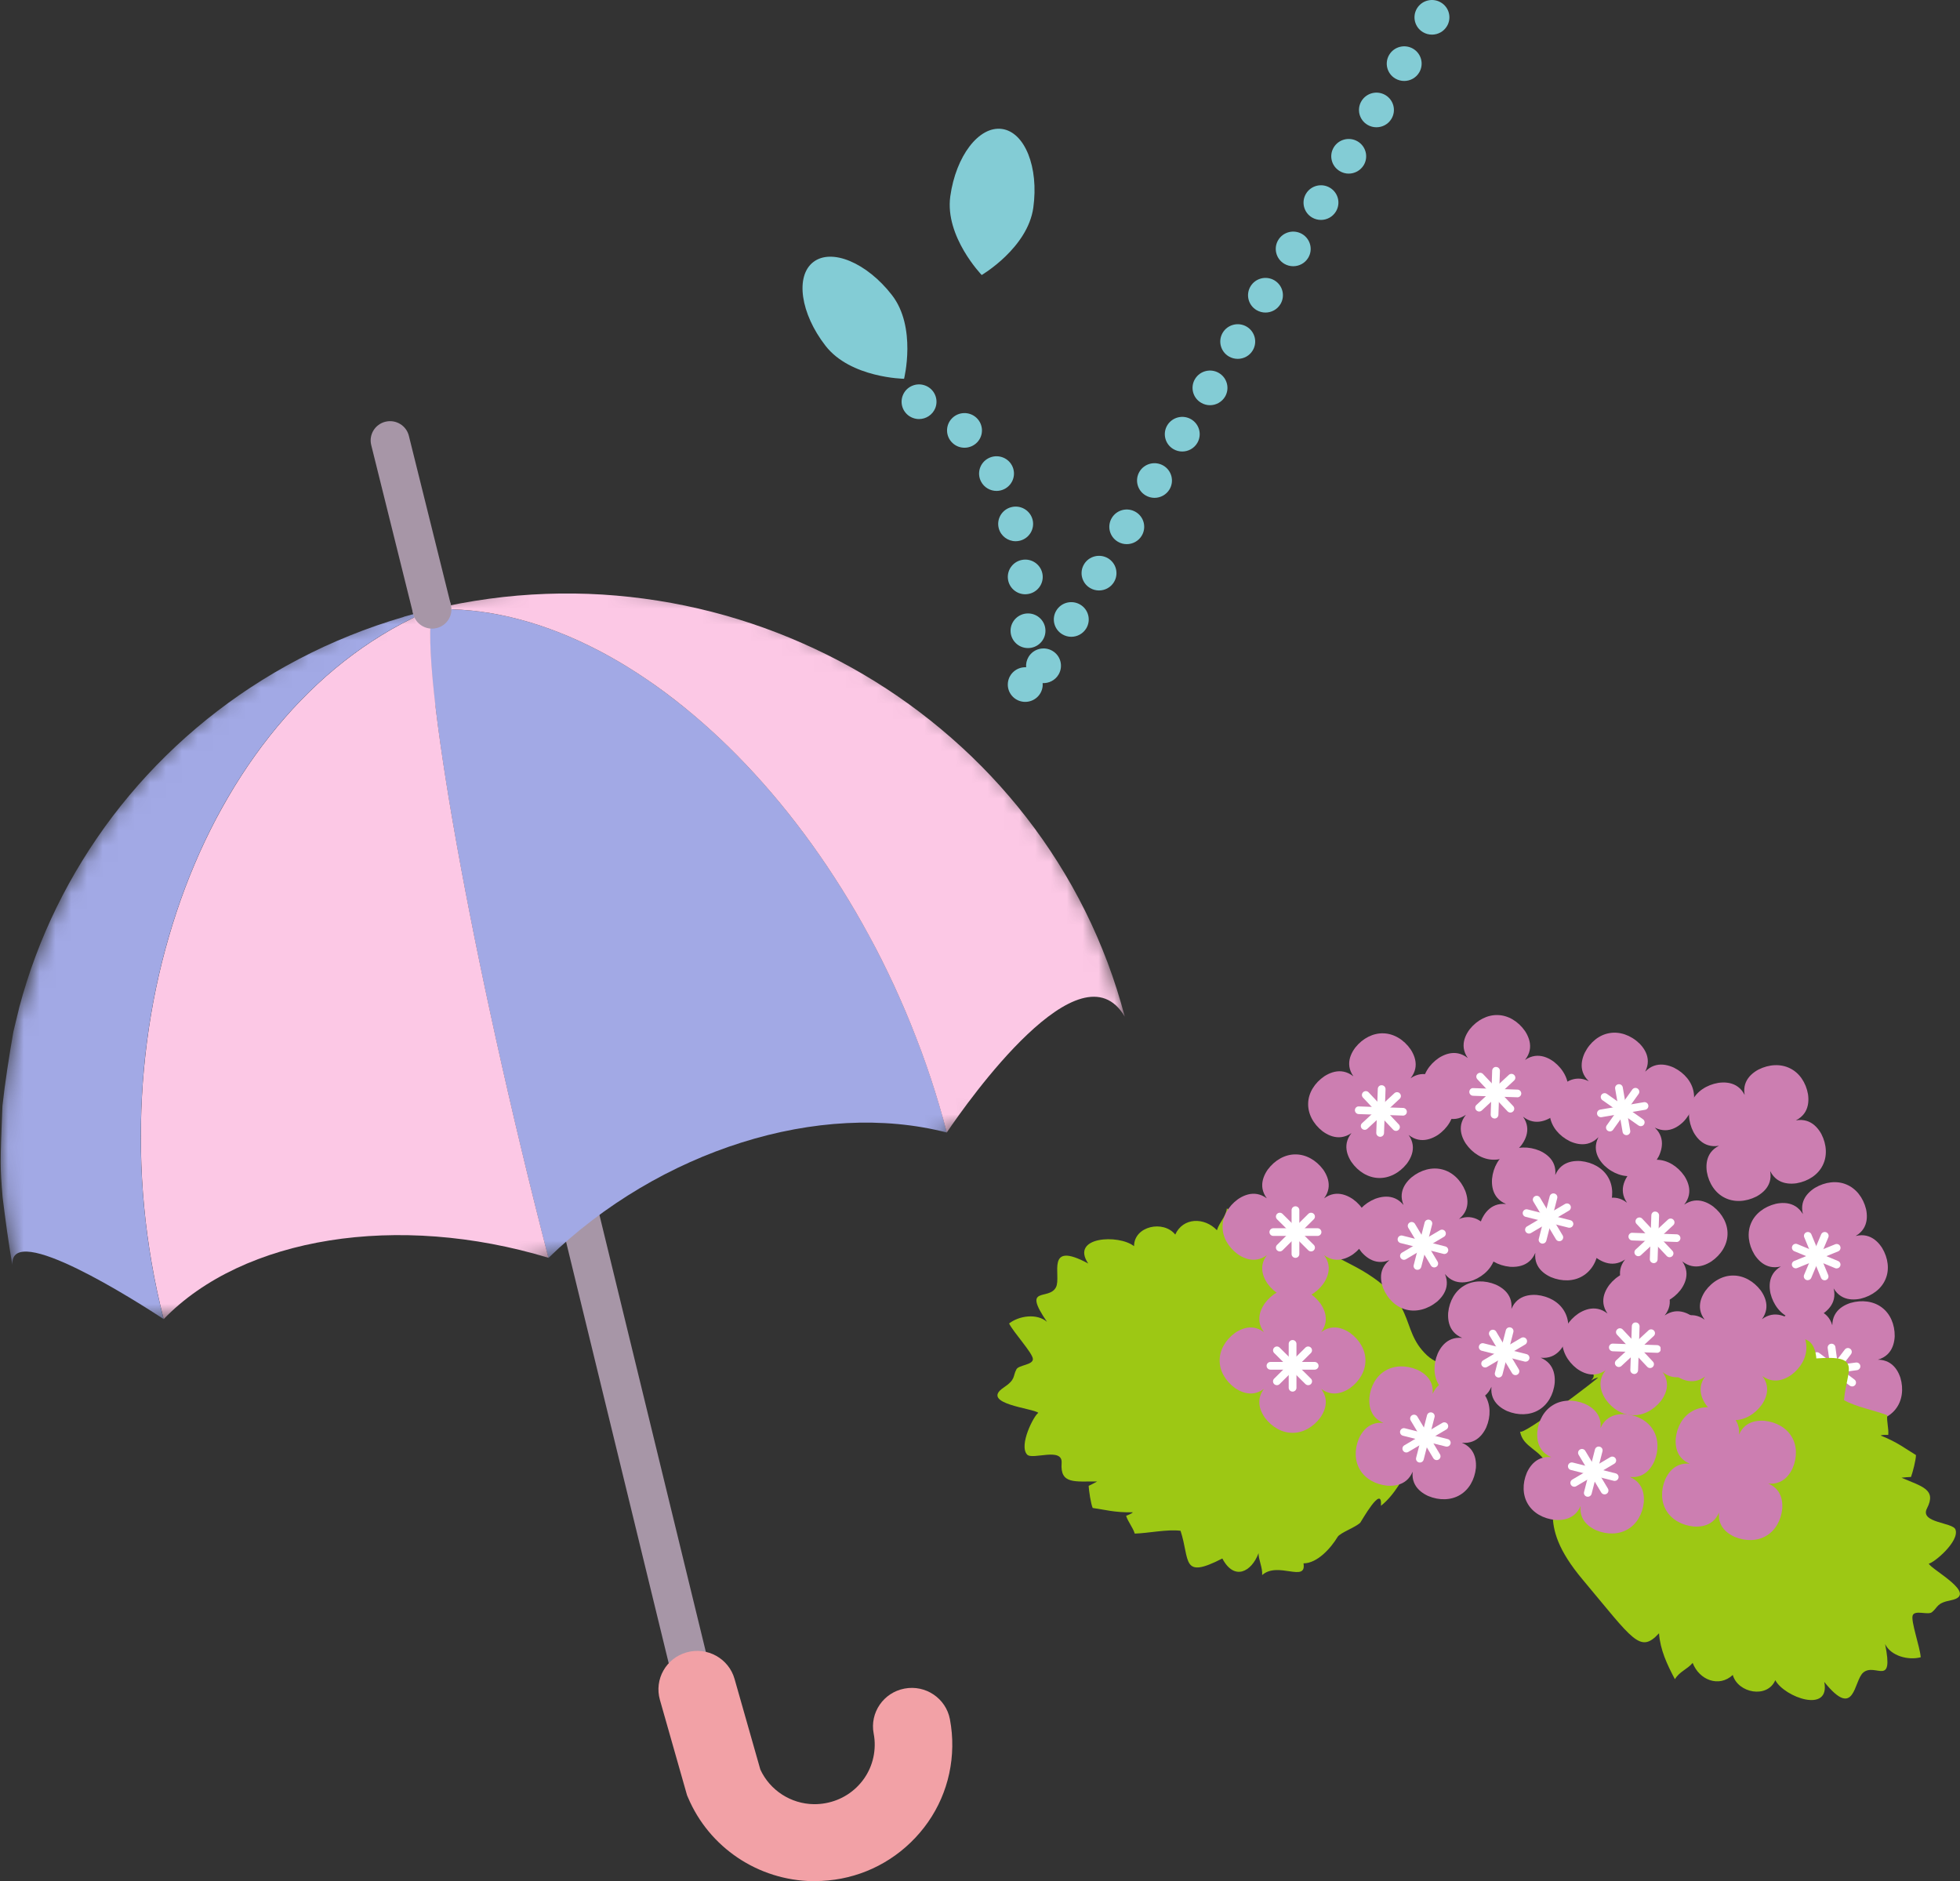 <svg width="124" height="119" viewBox="0 0 124 119" fill="none" xmlns="http://www.w3.org/2000/svg">
<rect x="0" y="0" width="124" height="119" fill="#333333" stroke="none"/>
<g id="_&#231;&#185;&#157;&#239;&#189;&#172;&#231;&#185;&#167;&#239;&#189;&#164;&#231;&#185;&#157;&#239;&#189;&#164;&#231;&#185;&#157;&#239;&#189;&#188;_1" clip-path="url(#clip0_133_3065)">
<path id="Vector" d="M110.275 94.949C110.192 94.949 110.111 94.908 110.064 94.83L108.634 92.444C108.565 92.329 108.602 92.178 108.72 92.11C108.835 92.042 108.987 92.079 109.056 92.196L110.486 94.582C110.555 94.696 110.518 94.847 110.401 94.915C110.361 94.94 110.317 94.949 110.275 94.949Z" fill="white"/>
<path id="Vector_2" d="M109.215 95.103C109.195 95.103 109.176 95.103 109.153 95.096C109.021 95.062 108.942 94.93 108.977 94.802L109.666 92.111C109.701 91.98 109.833 91.902 109.966 91.936C110.098 91.97 110.177 92.101 110.142 92.23L109.453 94.921C109.423 95.03 109.325 95.103 109.215 95.103Z" fill="white"/>
<path id="Vector_3" d="M108.357 94.467C108.273 94.467 108.192 94.426 108.146 94.348C108.077 94.233 108.114 94.082 108.232 94.014L110.636 92.595C110.751 92.527 110.904 92.563 110.972 92.68C111.041 92.797 111.004 92.945 110.886 93.013L108.482 94.433C108.443 94.457 108.398 94.467 108.357 94.467Z" fill="white"/>
<path id="Vector_4" d="M110.915 94.099C110.896 94.099 110.876 94.099 110.854 94.092L108.143 93.408C108.01 93.374 107.932 93.242 107.966 93.113C108 92.981 108.133 92.904 108.265 92.938L110.977 93.622C111.109 93.656 111.188 93.787 111.153 93.916C111.124 94.026 111.026 94.099 110.915 94.099Z" fill="white"/>
<path id="Vector_5" d="M110.403 73.463C110.366 73.463 110.329 73.456 110.293 73.436C110.172 73.375 110.123 73.229 110.182 73.11L111.433 70.626C111.495 70.507 111.642 70.459 111.762 70.517C111.882 70.578 111.931 70.724 111.873 70.843L110.621 73.327C110.577 73.412 110.491 73.46 110.4 73.46L110.403 73.463Z" fill="white"/>
<path id="Vector_6" d="M109.703 72.658C109.6 72.658 109.505 72.594 109.47 72.492C109.428 72.366 109.497 72.227 109.625 72.186L112.279 71.309C112.409 71.268 112.547 71.336 112.589 71.462C112.63 71.589 112.562 71.728 112.434 71.769L109.779 72.646C109.755 72.653 109.728 72.658 109.701 72.658H109.703Z" fill="white"/>
<path id="Vector_7" d="M112.28 72.844C112.243 72.844 112.206 72.837 112.169 72.817L109.667 71.576C109.546 71.515 109.497 71.369 109.556 71.249C109.617 71.13 109.765 71.082 109.885 71.14L112.387 72.382C112.508 72.442 112.557 72.589 112.498 72.708C112.454 72.793 112.368 72.842 112.277 72.842L112.28 72.844Z" fill="white"/>
<path id="Vector_8" d="M111.472 73.537C111.369 73.537 111.274 73.474 111.239 73.371L110.356 70.737C110.314 70.61 110.383 70.472 110.511 70.43C110.641 70.389 110.778 70.457 110.82 70.584L111.703 73.218C111.745 73.344 111.676 73.483 111.548 73.525C111.524 73.532 111.497 73.537 111.47 73.537H111.472Z" fill="white"/>
<path id="Vector_9" d="M115.763 80.916C116.406 82.055 115.869 82.761 115.248 83.158C114.593 83.548 113.854 83.628 113.256 83.375C112.652 83.129 112.191 82.552 112.009 81.814C111.857 81.099 111.987 80.222 113.256 79.876C112.107 80.514 111.396 79.981 110.996 79.365C110.603 78.715 110.522 77.982 110.778 77.388C111.025 76.789 111.607 76.331 112.35 76.151C113.072 76 113.955 76.129 114.303 77.388C113.66 76.248 114.198 75.542 114.818 75.145C115.476 74.756 116.212 74.675 116.811 74.929C117.414 75.175 117.875 75.752 118.057 76.489C118.209 77.205 118.079 78.082 116.811 78.427C117.959 77.79 118.67 78.323 119.07 78.939C119.463 79.589 119.544 80.322 119.289 80.916C119.041 81.515 118.459 81.973 117.716 82.153C116.995 82.304 116.111 82.175 115.763 80.916Z" fill="#CC7EB1"/>
<path id="Vector_10" d="M114.365 80.985C114.333 80.985 114.301 80.981 114.269 80.966C114.144 80.915 114.085 80.771 114.137 80.647L115.216 78.085C115.268 77.961 115.413 77.903 115.538 77.954C115.663 78.005 115.722 78.149 115.67 78.273L114.591 80.834C114.551 80.927 114.461 80.983 114.365 80.983V80.985Z" fill="white"/>
<path id="Vector_11" d="M113.609 80.234C113.513 80.234 113.42 80.178 113.381 80.083C113.329 79.959 113.388 79.815 113.516 79.766L116.104 78.712C116.229 78.661 116.374 78.719 116.423 78.843C116.475 78.968 116.416 79.111 116.291 79.16L113.702 80.214C113.673 80.226 113.641 80.234 113.609 80.234Z" fill="white"/>
<path id="Vector_12" d="M116.195 80.241C116.163 80.241 116.131 80.237 116.099 80.222L113.518 79.151C113.393 79.099 113.334 78.956 113.386 78.832C113.437 78.707 113.582 78.649 113.707 78.7L116.288 79.771C116.413 79.823 116.472 79.966 116.421 80.09C116.382 80.183 116.291 80.239 116.195 80.239V80.241Z" fill="white"/>
<path id="Vector_13" d="M115.435 80.99C115.339 80.99 115.246 80.934 115.209 80.839L114.147 78.271C114.095 78.146 114.154 78.003 114.279 77.954C114.404 77.903 114.549 77.961 114.598 78.085L115.66 80.654C115.712 80.778 115.653 80.922 115.528 80.971C115.498 80.983 115.467 80.99 115.435 80.99Z" fill="white"/>
<path id="Vector_14" d="M116.527 88.244C116.863 89.508 116.161 90.058 115.462 90.287C114.729 90.501 113.995 90.394 113.477 90C112.957 89.613 112.655 88.938 112.665 88.179C112.7 87.448 113.048 86.63 114.363 86.613C113.09 86.944 112.535 86.25 112.305 85.556C112.089 84.829 112.197 84.1 112.594 83.587C112.984 83.07 113.664 82.771 114.429 82.781C115.165 82.815 115.99 83.161 116.007 84.466C115.671 83.202 116.372 82.652 117.072 82.423C117.805 82.209 118.539 82.316 119.057 82.71C119.577 83.097 119.879 83.772 119.869 84.531C119.834 85.262 119.486 86.08 118.171 86.097C119.444 85.766 119.999 86.46 120.229 87.154C120.445 87.882 120.337 88.61 119.94 89.123C119.55 89.64 118.87 89.939 118.105 89.929C117.369 89.895 116.544 89.549 116.527 88.244Z" fill="#CC7EB1"/>
<path id="Vector_15" d="M115.214 87.971C115.163 87.971 115.111 87.954 115.067 87.923C114.959 87.842 114.939 87.689 115.02 87.582L116.713 85.371C116.794 85.264 116.949 85.244 117.057 85.325C117.165 85.405 117.184 85.558 117.103 85.666L115.411 87.876C115.361 87.94 115.288 87.971 115.214 87.971Z" fill="white"/>
<path id="Vector_16" d="M114.677 87.053C114.556 87.053 114.451 86.966 114.434 86.842C114.417 86.708 114.51 86.586 114.645 86.566L117.417 86.192C117.55 86.174 117.675 86.267 117.694 86.401C117.712 86.535 117.618 86.656 117.483 86.676L114.711 87.051C114.711 87.051 114.689 87.051 114.677 87.051V87.053Z" fill="white"/>
<path id="Vector_17" d="M117.174 87.705C117.123 87.705 117.071 87.688 117.027 87.657L114.799 85.977C114.691 85.896 114.672 85.743 114.753 85.636C114.834 85.529 114.988 85.507 115.096 85.589L117.324 87.269C117.432 87.35 117.452 87.503 117.371 87.61C117.322 87.674 117.248 87.705 117.174 87.705Z" fill="white"/>
<path id="Vector_18" d="M116.25 88.242C116.13 88.242 116.024 88.155 116.007 88.03L115.629 85.279C115.612 85.145 115.705 85.023 115.84 85.004C115.975 84.987 116.098 85.079 116.117 85.213L116.495 87.965C116.512 88.099 116.419 88.22 116.284 88.24C116.272 88.24 116.262 88.24 116.25 88.24V88.242Z" fill="white"/>
<path id="Vector_19" d="M109.686 87.231C109.551 87.231 109.441 87.124 109.441 86.99L109.416 84.215C109.416 84.081 109.524 83.971 109.659 83.969C109.794 83.969 109.904 84.076 109.904 84.21L109.929 86.985C109.929 87.119 109.821 87.229 109.686 87.231Z" fill="white"/>
<path id="Vector_20" d="M108.692 86.835C108.631 86.835 108.567 86.811 108.52 86.764C108.425 86.669 108.422 86.516 108.518 86.421L110.478 84.442C110.574 84.347 110.728 84.344 110.824 84.439C110.92 84.534 110.922 84.688 110.827 84.782L108.866 86.762C108.817 86.811 108.756 86.835 108.692 86.835Z" fill="white"/>
<path id="Vector_21" d="M108.276 85.855C108.141 85.855 108.03 85.748 108.03 85.614C108.03 85.48 108.138 85.371 108.273 85.368L111.07 85.344C111.205 85.344 111.316 85.451 111.316 85.585C111.316 85.719 111.208 85.828 111.073 85.831L108.276 85.855Z" fill="white"/>
<path id="Vector_22" d="M110.67 86.817C110.609 86.817 110.545 86.792 110.498 86.746L108.504 84.8C108.408 84.706 108.406 84.552 108.501 84.457C108.597 84.362 108.751 84.36 108.847 84.455L110.842 86.4C110.938 86.495 110.94 86.648 110.844 86.743C110.795 86.792 110.734 86.817 110.67 86.817Z" fill="white"/>
<path id="Vector_23" d="M87.853 95.088C87.568 95.175 88.137 95 87.853 95.088V95.088Z" fill="#9DC814"/>
<path id="Vector_24" d="M92.796 87.102C92.234 86.208 91.172 86.573 90.281 85.738C88.421 83.998 89.893 82.254 85.455 79.98C81.017 77.704 80.285 77.053 79.687 78.724C79.206 77.789 78.445 77.102 77.621 76.438C77.547 76.993 77.147 77.309 76.99 77.823C76.191 76.985 74.841 77.01 74.353 78.098C73.602 77.165 71.752 77.555 71.745 78.833C70.783 78.066 67.692 78.22 68.847 79.929C66.082 78.434 67.174 80.715 66.806 81.431C66.355 82.308 64.635 81.28 66.239 83.62C65.609 83.07 64.478 83.226 63.84 83.722C64.134 84.304 65.329 85.59 65.346 85.965C65.363 86.352 64.456 86.342 64.306 86.62C64.058 87.078 64.284 87.25 63.491 87.781C61.965 88.811 65.417 89.089 65.69 89.376C65.41 89.541 64.438 91.428 64.981 92.015C65.314 92.376 67.245 91.511 67.164 92.556C67.064 93.902 67.989 93.705 69.412 93.717C69.233 93.81 69.058 93.914 68.874 93.995C68.889 94.302 69.014 95.134 69.129 95.392C69.905 95.499 70.481 95.687 71.671 95.667C71.605 95.748 71.35 95.85 71.244 95.889C71.37 96.283 71.666 96.61 71.791 97.014C72.635 96.992 73.845 96.727 74.687 96.836C75.3 98.704 74.714 99.933 77.332 98.589C78.087 100.023 79.179 99.434 79.623 98.253C79.608 98.633 79.886 99.164 79.851 99.638C80.84 98.75 82.673 100.143 82.467 98.896C83.34 98.894 84.192 97.939 84.623 97.226C84.778 96.96 85.749 96.627 86.059 96.322C86.103 96.281 87.477 93.812 87.364 95.254C88.223 94.594 88.838 93.391 89.366 92.478C89.297 92.602 89.233 92.729 89.167 92.853C90.789 91.906 89.592 92.605 89.92 91.796C89.83 91.933 89.722 92.047 89.589 92.142C89.418 92.327 92.582 86.771 92.796 87.104C92.732 87.002 92.828 87.153 92.796 87.104V87.102Z" fill="#9DC814"/>
<path id="Vector_25" d="M103.852 85.088C103.555 85.059 104.149 85.118 103.852 85.088V85.088Z" fill="#9DC814"/>
<path id="Vector_26" d="M96.165 90.54C96.332 91.58 97.453 91.653 97.949 92.768C98.979 95.091 96.94 96.128 100.137 99.936C103.334 103.746 103.751 104.628 104.958 103.32C105.034 104.367 105.466 105.292 105.964 106.225C106.251 105.74 106.742 105.604 107.088 105.193C107.495 106.271 108.749 106.77 109.625 105.957C109.951 107.104 111.809 107.462 112.314 106.288C112.898 107.367 115.805 108.419 115.413 106.398C117.376 108.842 117.263 106.32 117.883 105.801C118.644 105.168 119.824 106.778 119.262 104.004C119.628 104.757 120.729 105.046 121.515 104.837C121.47 104.189 120.877 102.541 121.007 102.188C121.142 101.825 121.976 102.186 122.221 101.988C122.629 101.662 122.489 101.416 123.426 101.231C125.237 100.871 122.165 99.283 122.025 98.913C122.349 98.87 123.983 97.504 123.713 96.756C123.546 96.293 121.429 96.347 121.912 95.417C122.533 94.217 121.603 94.041 120.298 93.479C120.499 93.462 120.7 93.433 120.901 93.43C121.009 93.14 121.22 92.325 121.213 92.045C120.541 91.645 120.082 91.251 118.98 90.81C119.073 90.762 119.348 90.766 119.461 90.771C119.5 90.36 119.353 89.944 119.397 89.525C118.61 89.22 117.393 88.996 116.662 88.57C116.828 86.613 117.852 85.707 114.912 85.933C114.78 84.319 113.541 84.441 112.67 85.359C112.832 85.016 112.785 84.419 113.003 83.995C111.745 84.434 110.601 82.442 110.305 83.669C109.5 83.335 108.342 83.886 107.662 84.375C107.414 84.56 106.389 84.492 105.986 84.653C105.93 84.675 103.697 86.418 104.365 85.132C103.315 85.41 102.277 86.279 101.43 86.917C101.541 86.827 101.651 86.737 101.761 86.649C99.894 86.898 101.273 86.715 100.655 87.334C100.79 87.243 100.937 87.18 101.097 87.141C101.327 87.036 96.234 90.934 96.168 90.545C96.158 90.487 96.187 90.664 96.168 90.545L96.165 90.54Z" fill="#9DC814"/>
<path id="Vector_27" d="M45.368 113.826C44.814 113.826 44.313 113.451 44.176 112.893L26.14 38.834C25.981 38.182 26.386 37.522 27.046 37.364C27.703 37.208 28.368 37.607 28.525 38.262L46.561 112.321C46.72 112.974 46.315 113.633 45.655 113.792C45.56 113.813 45.462 113.826 45.366 113.826H45.368Z" fill="#A796A7"/>
<g id="Group">
<g id="Group_2">
<g id="Clip path group">
<mask id="mask0_133_3065" style="mask-type:luminance" maskUnits="userSpaceOnUse" x="0" y="36" width="72" height="48">
<g id="clippath-3">
<path id="Vector_28" d="M34.622 36.905C35.605 36.868 36.918 36.868 37.9 36.919C38.942 36.973 40.331 37.104 41.366 37.253C42.171 37.37 44.065 37.662 46.46 38.373C47.301 38.624 48.423 38.977 49.232 39.32C50.692 39.938 52.616 40.822 54.009 41.577C54.792 42.003 55.795 42.641 56.534 43.14C57.209 43.598 58.07 44.265 58.727 44.747C59.434 45.266 60.3 46.052 60.94 46.649C61.573 47.24 62.4 48.051 62.972 48.701C63.524 49.327 64.255 50.167 64.765 50.824C65.3 51.513 65.982 52.458 66.461 53.188C66.924 53.897 67.508 54.866 67.916 55.606C68.343 56.383 68.885 57.437 69.231 58.253C69.91 59.86 70.646 62.071 71.157 63.736C71.621 65.496 67.798 68.335 59.822 71.664C45.552 77.619 23.385 82.893 10.312 83.441C4.534 83.684 1.499 82.961 1.144 81.566C0.506 79.039 0.339 77.434 0.162 75.735C0.071 74.851 0.04 73.665 0.037 72.779C0.037 71.895 0.069 70.712 0.16 69.833C0.246 69 0.363 67.89 0.501 67.064C0.646 66.193 0.866 65.034 1.095 64.179C1.521 62.592 2.213 60.505 2.824 58.978C3.156 58.151 3.688 57.084 4.088 56.286C4.451 55.562 5.005 54.637 5.423 53.943C5.903 53.142 6.617 52.117 7.174 51.37C7.643 50.739 8.293 49.916 8.816 49.327C9.508 48.545 10.45 47.513 11.22 46.807C11.922 46.162 12.869 45.305 13.62 44.715C14.505 44.022 15.722 43.143 16.672 42.536C17.408 42.066 18.414 41.475 19.187 41.071C19.488 40.912 19.891 40.703 20.198 40.557C20.784 40.279 21.569 39.924 22.163 39.666C23.745 39.006 25.473 38.619 27.327 38.541C25.47 38.619 23.745 39.006 22.163 39.666C24.131 38.845 26.174 38.195 28.233 37.74C28.849 37.603 29.202 37.535 29.805 37.426C30.338 37.328 31.057 37.226 31.062 37.226C31.282 37.197 31.579 37.156 31.8 37.129C32.05 37.099 32.382 37.06 32.632 37.039C33.226 36.985 34.021 36.924 34.617 36.9L34.622 36.905Z" fill="white"/>
</g>
</mask>
<g mask="url(#mask0_133_3065)">
<g id="Group_3">
<path id="Vector_29" d="M27.271 38.949C27.254 39.095 27.242 39.256 27.232 39.431C27.222 39.604 27.217 39.791 27.215 39.993C27.212 40.196 27.215 40.407 27.22 40.634C27.225 40.86 27.235 41.099 27.249 41.35C27.261 41.6 27.279 41.863 27.298 42.136C27.318 42.411 27.342 42.696 27.369 42.993C27.396 43.29 27.428 43.599 27.463 43.918C27.497 44.237 27.534 44.568 27.576 44.907C27.617 45.245 27.661 45.598 27.708 45.959C27.755 46.319 27.806 46.689 27.86 47.069C27.914 47.449 27.971 47.838 28.032 48.238C28.093 48.637 28.154 49.044 28.221 49.46C28.287 49.876 28.356 50.3 28.427 50.733C28.498 51.167 28.574 51.607 28.653 52.058C28.731 52.506 28.812 52.964 28.893 53.428C28.976 53.894 29.062 54.364 29.151 54.843C29.239 55.32 29.33 55.807 29.425 56.299C29.519 56.791 29.617 57.29 29.715 57.794C29.813 58.298 29.916 58.809 30.019 59.326C30.122 59.842 30.23 60.363 30.338 60.889C30.446 61.415 30.559 61.948 30.672 62.483C30.785 63.019 30.902 63.562 31.02 64.108C31.138 64.653 31.258 65.203 31.381 65.758C31.504 66.311 31.629 66.871 31.754 67.431C31.881 67.993 32.009 68.556 32.142 69.126C32.272 69.693 32.404 70.265 32.539 70.837C32.674 71.409 32.811 71.987 32.949 72.564C33.086 73.141 33.228 73.722 33.371 74.304C33.513 74.886 33.655 75.471 33.803 76.055C33.947 76.639 34.094 77.226 34.244 77.813C34.394 78.4 34.543 78.989 34.696 79.576C41.732 72.753 51.863 69.566 59.905 71.643C59.751 71.056 59.589 70.472 59.417 69.892C59.245 69.313 59.064 68.739 58.875 68.166C58.686 67.597 58.487 67.029 58.279 66.467C58.07 65.904 57.857 65.349 57.631 64.799C57.408 64.249 57.175 63.701 56.937 63.16C56.696 62.62 56.451 62.084 56.196 61.556C55.94 61.028 55.678 60.504 55.41 59.988C55.143 59.472 54.866 58.96 54.581 58.459C54.299 57.955 54.01 57.458 53.713 56.969C53.416 56.479 53.114 55.997 52.805 55.52C52.496 55.045 52.182 54.578 51.863 54.115C51.544 53.655 51.217 53.202 50.886 52.757C50.555 52.311 50.219 51.875 49.878 51.447C49.537 51.018 49.191 50.599 48.84 50.188C48.489 49.776 48.133 49.375 47.773 48.983C47.412 48.591 47.049 48.206 46.681 47.831C46.313 47.456 45.94 47.091 45.565 46.735C45.189 46.38 44.809 46.034 44.426 45.7C44.043 45.364 43.656 45.041 43.268 44.727C42.878 44.413 42.488 44.108 42.093 43.814C41.698 43.521 41.3 43.239 40.901 42.966C40.501 42.696 40.098 42.435 39.696 42.187C39.291 41.939 38.886 41.703 38.479 41.476C38.072 41.252 37.662 41.038 37.252 40.838C36.842 40.639 36.43 40.449 36.018 40.273C35.606 40.098 35.191 39.935 34.779 39.784C34.367 39.633 33.95 39.497 33.535 39.373C33.12 39.248 32.706 39.139 32.291 39.041C31.877 38.944 31.462 38.861 31.047 38.791C30.633 38.72 30.22 38.666 29.806 38.625C29.393 38.584 28.981 38.557 28.569 38.545C28.159 38.532 27.747 38.535 27.34 38.552C27.315 38.671 27.293 38.803 27.276 38.951" fill="#A2A9E5"/>
<path id="Vector_30" d="M26.023 39.145C25.591 39.357 25.169 39.583 24.752 39.822C24.335 40.06 23.925 40.313 23.52 40.577C23.118 40.842 22.72 41.117 22.33 41.407C21.94 41.697 21.56 41.996 21.184 42.308C20.809 42.619 20.444 42.943 20.083 43.279C19.722 43.613 19.371 43.961 19.025 44.316C18.68 44.672 18.343 45.039 18.015 45.417C17.686 45.794 17.364 46.181 17.05 46.578C16.736 46.975 16.432 47.382 16.135 47.796C15.838 48.209 15.549 48.636 15.269 49.069C14.989 49.502 14.717 49.943 14.455 50.394C14.192 50.844 13.937 51.302 13.689 51.767C13.444 52.232 13.206 52.707 12.978 53.186C12.749 53.668 12.529 54.155 12.32 54.65C12.109 55.144 11.908 55.645 11.716 56.154C11.525 56.663 11.341 57.177 11.169 57.698C10.998 58.219 10.833 58.745 10.679 59.276C10.524 59.806 10.379 60.344 10.244 60.885C10.109 61.425 9.984 61.973 9.869 62.524C9.754 63.074 9.648 63.629 9.555 64.189C9.459 64.749 9.376 65.311 9.302 65.879C9.229 66.446 9.165 67.016 9.111 67.588C9.057 68.16 9.015 68.737 8.983 69.317C8.951 69.896 8.929 70.476 8.919 71.06C8.91 71.644 8.91 72.229 8.919 72.815C8.929 73.402 8.954 73.992 8.986 74.581C9.018 75.17 9.064 75.761 9.121 76.351C9.177 76.942 9.243 77.534 9.324 78.126C9.403 78.717 9.494 79.309 9.597 79.901C9.7 80.492 9.813 81.084 9.94 81.676C10.068 82.267 10.205 82.856 10.355 83.446C15.392 78.238 25.174 76.68 34.698 79.567C34.546 78.978 34.397 78.391 34.247 77.804C34.097 77.218 33.95 76.631 33.805 76.046C33.661 75.462 33.516 74.878 33.373 74.296C33.231 73.714 33.091 73.134 32.952 72.555C32.814 71.978 32.677 71.401 32.542 70.829C32.407 70.257 32.274 69.684 32.144 69.117C32.014 68.55 31.884 67.985 31.757 67.422C31.629 66.86 31.504 66.302 31.384 65.75C31.261 65.197 31.141 64.647 31.023 64.099C30.905 63.553 30.79 63.011 30.675 62.475C30.559 61.939 30.449 61.406 30.341 60.88C30.233 60.354 30.125 59.831 30.022 59.317C29.919 58.803 29.816 58.289 29.718 57.785C29.62 57.282 29.521 56.782 29.428 56.291C29.335 55.799 29.242 55.314 29.154 54.835C29.065 54.357 28.979 53.885 28.896 53.42C28.812 52.955 28.732 52.5 28.655 52.049C28.577 51.601 28.503 51.158 28.43 50.725C28.359 50.291 28.29 49.868 28.224 49.451C28.157 49.035 28.094 48.628 28.035 48.229C27.976 47.83 27.917 47.44 27.863 47.06C27.809 46.681 27.758 46.31 27.711 45.95C27.664 45.59 27.62 45.239 27.578 44.898C27.537 44.557 27.5 44.229 27.465 43.91C27.431 43.591 27.402 43.282 27.372 42.984C27.345 42.688 27.321 42.403 27.301 42.127C27.282 41.852 27.264 41.592 27.252 41.341C27.24 41.09 27.23 40.852 27.223 40.625C27.218 40.399 27.215 40.187 27.218 39.985C27.22 39.783 27.225 39.598 27.235 39.422C27.245 39.249 27.257 39.089 27.274 38.94C27.291 38.794 27.313 38.66 27.338 38.541C26.894 38.726 26.457 38.926 26.028 39.138" fill="#FCC8E5"/>
<path id="Vector_31" d="M25.551 39.022C24.965 39.193 24.386 39.378 23.814 39.575C23.243 39.772 22.678 39.984 22.124 40.208C21.569 40.432 21.022 40.668 20.483 40.916C19.943 41.165 19.413 41.428 18.893 41.7C18.37 41.973 17.86 42.258 17.354 42.555C16.849 42.852 16.356 43.159 15.87 43.478C15.384 43.797 14.908 44.125 14.442 44.466C13.976 44.807 13.52 45.158 13.07 45.518C12.624 45.879 12.187 46.251 11.758 46.631C11.331 47.011 10.914 47.403 10.507 47.802C10.099 48.201 9.704 48.61 9.317 49.027C8.931 49.443 8.556 49.871 8.193 50.305C7.83 50.738 7.476 51.181 7.133 51.632C6.792 52.082 6.461 52.54 6.142 53.008C5.823 53.473 5.514 53.947 5.219 54.427C4.922 54.907 4.638 55.394 4.365 55.888C4.093 56.382 3.833 56.881 3.585 57.388C3.337 57.894 3.102 58.405 2.879 58.924C2.655 59.443 2.444 59.966 2.248 60.495C2.049 61.023 1.865 61.556 1.694 62.097C1.522 62.635 1.362 63.178 1.218 63.725L0.847 65.262C0.599 66.667 0.305 68.549 0.153 69.968C0.006 73.689 0.003 73.759 0.165 75.739C0.325 77.024 0.548 78.741 0.786 80.014C0.597 77.17 8.72 82.371 10.35 83.442C10.2 82.853 10.062 82.264 9.935 81.672C9.807 81.081 9.694 80.491 9.591 79.897C9.488 79.306 9.398 78.714 9.319 78.122C9.241 77.531 9.172 76.939 9.115 76.347C9.059 75.756 9.015 75.166 8.98 74.577C8.946 73.988 8.924 73.399 8.914 72.812C8.904 72.225 8.902 71.641 8.914 71.057C8.924 70.475 8.946 69.893 8.978 69.313C9.01 68.734 9.054 68.159 9.106 67.585C9.157 67.01 9.223 66.443 9.297 65.875C9.371 65.308 9.456 64.746 9.55 64.186C9.645 63.626 9.748 63.071 9.864 62.52C9.979 61.97 10.104 61.422 10.239 60.882C10.374 60.341 10.519 59.803 10.673 59.272C10.828 58.741 10.992 58.215 11.164 57.694C11.336 57.173 11.52 56.66 11.711 56.151C11.903 55.642 12.104 55.14 12.315 54.646C12.526 54.152 12.744 53.663 12.972 53.183C13.2 52.701 13.438 52.228 13.684 51.763C13.929 51.298 14.184 50.838 14.449 50.39C14.712 49.94 14.984 49.499 15.264 49.066C15.544 48.632 15.833 48.209 16.13 47.792C16.427 47.376 16.731 46.972 17.045 46.575C17.359 46.178 17.681 45.791 18.009 45.413C18.338 45.036 18.677 44.668 19.02 44.313C19.364 43.957 19.717 43.612 20.078 43.276C20.438 42.94 20.804 42.618 21.179 42.304C21.555 41.993 21.935 41.691 22.325 41.403C22.715 41.114 23.11 40.839 23.515 40.573C23.917 40.308 24.33 40.057 24.747 39.818C25.164 39.58 25.588 39.353 26.018 39.141C26.447 38.93 26.886 38.73 27.328 38.545C26.727 38.689 26.131 38.844 25.544 39.017" fill="#A2A9E5"/>
<path id="Vector_32" d="M28.562 38.541C28.974 38.554 29.384 38.581 29.799 38.622C30.211 38.663 30.626 38.719 31.04 38.787C31.455 38.858 31.87 38.941 32.284 39.038C32.699 39.136 33.114 39.245 33.528 39.369C33.943 39.493 34.357 39.63 34.772 39.781C35.187 39.932 35.599 40.095 36.011 40.27C36.423 40.446 36.835 40.635 37.245 40.835C37.655 41.035 38.065 41.249 38.472 41.473C38.879 41.697 39.284 41.936 39.689 42.184C40.094 42.432 40.494 42.693 40.894 42.963C41.294 43.233 41.691 43.516 42.086 43.81C42.481 44.103 42.873 44.407 43.261 44.723C43.651 45.038 44.036 45.364 44.419 45.697C44.802 46.033 45.182 46.379 45.558 46.732C45.933 47.088 46.306 47.453 46.674 47.828C47.042 48.203 47.408 48.585 47.766 48.979C48.127 49.371 48.482 49.776 48.833 50.185C49.184 50.596 49.53 51.015 49.871 51.443C50.212 51.872 50.548 52.308 50.879 52.753C51.211 53.199 51.537 53.649 51.856 54.112C52.175 54.572 52.491 55.04 52.798 55.517C53.107 55.992 53.409 56.476 53.706 56.965C54.003 57.455 54.292 57.952 54.574 58.456C54.856 58.96 55.134 59.468 55.404 59.985C55.673 60.501 55.934 61.024 56.189 61.553C56.444 62.081 56.692 62.617 56.93 63.157C57.17 63.698 57.401 64.243 57.624 64.796C57.847 65.346 58.063 65.904 58.272 66.464C58.48 67.024 58.676 67.591 58.868 68.163C59.057 68.733 59.238 69.31 59.41 69.889C59.582 70.469 59.746 71.053 59.898 71.64C61.289 69.585 68.375 59.573 71.16 64.314C71.005 63.727 70.836 63.147 70.654 62.573C70.473 62.001 70.274 61.433 70.066 60.876C69.855 60.318 69.631 59.768 69.396 59.225C69.16 58.682 68.91 58.149 68.648 57.62C68.385 57.095 68.113 56.576 67.826 56.067C67.539 55.558 67.242 55.057 66.93 54.562C66.621 54.071 66.299 53.586 65.966 53.111C65.632 52.636 65.289 52.169 64.935 51.714C64.582 51.256 64.216 50.81 63.841 50.372C63.466 49.934 63.081 49.505 62.686 49.087C62.291 48.668 61.886 48.259 61.471 47.859C61.056 47.46 60.632 47.071 60.2 46.693C59.768 46.316 59.327 45.946 58.878 45.588C58.429 45.23 57.97 44.884 57.504 44.546C57.038 44.21 56.564 43.883 56.083 43.569C55.602 43.255 55.114 42.953 54.618 42.661C54.123 42.369 53.62 42.089 53.109 41.821C52.599 41.553 52.084 41.295 51.561 41.052C51.039 40.808 50.511 40.575 49.979 40.353C49.446 40.131 48.907 39.925 48.362 39.727C47.817 39.532 47.268 39.347 46.713 39.177C46.159 39.007 45.599 38.848 45.038 38.705C44.473 38.561 43.906 38.427 43.335 38.31C42.763 38.191 42.189 38.086 41.61 37.996C41.031 37.904 40.45 37.826 39.865 37.762C39.282 37.699 38.693 37.648 38.104 37.611C37.515 37.575 36.921 37.553 36.328 37.546C35.734 37.538 35.138 37.546 34.539 37.568C33.94 37.59 33.342 37.626 32.743 37.677C32.142 37.728 31.541 37.794 30.94 37.877C30.339 37.96 29.735 38.055 29.134 38.167C28.533 38.279 27.929 38.408 27.328 38.551C27.735 38.534 28.145 38.532 28.557 38.544" fill="#FCC8E5"/>
</g>
</g>
</g>
</g>
</g>
<path id="Vector_33" d="M27.332 39.765C26.78 39.765 26.28 39.395 26.142 38.84L23.485 28.151C23.323 27.499 23.726 26.839 24.383 26.678C25.041 26.517 25.706 26.917 25.867 27.569L28.524 38.258C28.686 38.91 28.284 39.57 27.627 39.731C27.528 39.755 27.43 39.767 27.332 39.767V39.765Z" fill="#A796A7"/>
<path id="Vector_34" d="M51.553 119.001C51.509 119.001 51.465 119.001 51.421 119.001C47.961 118.949 44.863 116.87 43.526 113.705L43.467 113.569L41.749 107.53C41.381 106.235 42.139 104.891 43.444 104.526C44.747 104.161 46.104 104.913 46.472 106.208L48.104 111.942C48.712 113.254 50.03 114.112 51.492 114.131C52.498 114.138 53.462 113.768 54.188 113.069C54.915 112.371 55.322 111.431 55.339 110.425C55.344 110.17 55.322 109.912 55.273 109.663C55.02 108.341 55.896 107.068 57.228 106.817C58.56 106.566 59.844 107.435 60.096 108.755C60.204 109.325 60.256 109.912 60.246 110.493C60.212 112.799 59.275 114.952 57.609 116.558C55.975 118.134 53.828 118.996 51.553 118.996V119.001Z" fill="#F2A1A6"/>
<path id="Vector_35" d="M64.75 44.395C64.144 44.334 63.702 43.796 63.764 43.195C63.825 42.611 64.335 42.182 64.919 42.211C64.9 41.99 64.949 41.761 65.071 41.556C65.383 41.035 66.06 40.865 66.583 41.174C67.108 41.483 67.279 42.155 66.968 42.676C66.752 43.037 66.359 43.231 65.962 43.212C65.969 43.278 65.967 43.346 65.962 43.416C65.903 43.981 65.422 44.4 64.863 44.4C64.826 44.4 64.789 44.4 64.75 44.395ZM65.034 40.996C64.426 40.996 63.933 40.505 63.933 39.898C63.935 39.294 64.431 38.805 65.039 38.805C65.65 38.807 66.144 39.299 66.141 39.903C66.141 40.509 65.645 40.996 65.037 40.996H65.034ZM67.211 40.127C66.686 39.818 66.514 39.146 66.826 38.627C67.137 38.106 67.814 37.936 68.339 38.245C68.862 38.554 69.036 39.226 68.725 39.747C68.518 40.091 68.15 40.283 67.773 40.283C67.581 40.283 67.387 40.232 67.211 40.127ZM63.766 36.614C63.7 36.012 64.139 35.472 64.745 35.406C65.351 35.34 65.896 35.776 65.962 36.378C66.028 36.979 65.589 37.52 64.983 37.585C64.941 37.59 64.902 37.593 64.863 37.593C64.306 37.593 63.827 37.176 63.766 36.614ZM68.965 37.198C68.442 36.889 68.268 36.217 68.582 35.696C68.891 35.177 69.571 35.007 70.094 35.314C70.619 35.623 70.79 36.297 70.479 36.816C70.273 37.162 69.905 37.352 69.529 37.352C69.338 37.352 69.142 37.303 68.965 37.198ZM70.722 34.269C70.197 33.96 70.025 33.288 70.337 32.767C70.648 32.246 71.325 32.075 71.85 32.385C72.373 32.694 72.545 33.366 72.233 33.887C72.027 34.23 71.661 34.422 71.284 34.422C71.092 34.422 70.898 34.374 70.722 34.269ZM63.187 33.422C63.032 32.835 63.386 32.236 63.975 32.083C64.563 31.929 65.167 32.277 65.324 32.864C65.479 33.449 65.125 34.047 64.536 34.201C64.443 34.225 64.347 34.237 64.254 34.237C63.766 34.237 63.319 33.914 63.187 33.422ZM72.476 31.338C71.951 31.028 71.779 30.356 72.091 29.835C72.402 29.317 73.079 29.146 73.605 29.456C74.127 29.765 74.301 30.437 73.99 30.958C73.784 31.301 73.416 31.493 73.04 31.493C72.846 31.493 72.653 31.442 72.476 31.338ZM62.066 30.463C61.784 29.928 61.995 29.266 62.537 28.986C63.077 28.708 63.744 28.915 64.026 29.453C64.306 29.989 64.095 30.651 63.555 30.931C63.393 31.014 63.219 31.055 63.047 31.055C62.647 31.055 62.262 30.838 62.066 30.463ZM74.233 28.409C73.708 28.099 73.536 27.427 73.847 26.906C74.159 26.388 74.836 26.215 75.359 26.524C75.884 26.833 76.056 27.505 75.744 28.026C75.538 28.37 75.172 28.562 74.794 28.562C74.603 28.562 74.409 28.513 74.233 28.409ZM60.258 28.019C59.816 27.603 59.799 26.909 60.221 26.47C60.643 26.032 61.34 26.018 61.781 26.434C62.223 26.853 62.24 27.547 61.818 27.985C61.6 28.209 61.31 28.323 61.018 28.323C60.746 28.323 60.471 28.224 60.258 28.019ZM57.743 26.434C57.173 26.215 56.894 25.579 57.115 25.014C57.335 24.45 57.976 24.172 58.542 24.391C59.112 24.61 59.394 25.246 59.173 25.811C59.001 26.244 58.584 26.509 58.143 26.509C58.01 26.509 57.875 26.485 57.743 26.434ZM75.987 25.477C75.462 25.17 75.29 24.496 75.602 23.977C75.913 23.456 76.591 23.286 77.115 23.595C77.638 23.904 77.812 24.576 77.501 25.097C77.292 25.441 76.927 25.633 76.549 25.633C76.357 25.633 76.164 25.582 75.987 25.477ZM77.741 22.548C77.219 22.239 77.044 21.567 77.356 21.046C77.668 20.527 78.345 20.354 78.87 20.663C79.395 20.973 79.567 21.645 79.255 22.166C79.049 22.512 78.681 22.701 78.305 22.701C78.114 22.701 77.918 22.653 77.741 22.548ZM79.498 19.619C78.973 19.31 78.801 18.638 79.113 18.117C79.424 17.596 80.101 17.425 80.626 17.734C81.149 18.044 81.321 18.716 81.009 19.237C80.803 19.58 80.438 19.772 80.06 19.772C79.868 19.772 79.674 19.721 79.498 19.619ZM81.252 16.688C80.727 16.378 80.555 15.706 80.867 15.185C81.178 14.667 81.856 14.496 82.381 14.805C82.903 15.115 83.078 15.787 82.766 16.305C82.56 16.651 82.192 16.841 81.816 16.841C81.623 16.841 81.429 16.792 81.252 16.688ZM83.006 13.758C82.484 13.449 82.312 12.777 82.624 12.256C82.935 11.735 83.612 11.565 84.135 11.874C84.66 12.183 84.832 12.855 84.52 13.376C84.314 13.72 83.946 13.912 83.571 13.912C83.379 13.912 83.183 13.863 83.006 13.758ZM84.763 10.827C84.238 10.518 84.066 9.846 84.378 9.327C84.689 8.806 85.367 8.636 85.892 8.945C86.414 9.254 86.588 9.926 86.277 10.447C86.068 10.79 85.703 10.983 85.325 10.983C85.134 10.983 84.94 10.932 84.763 10.827ZM86.517 7.898C85.992 7.589 85.82 6.917 86.132 6.396C86.444 5.877 87.121 5.704 87.646 6.013C88.171 6.323 88.343 6.995 88.031 7.516C87.825 7.861 87.457 8.051 87.082 8.051C86.89 8.051 86.694 8.003 86.517 7.898ZM88.274 4.969C87.749 4.66 87.577 3.985 87.889 3.467C88.2 2.946 88.878 2.775 89.403 3.084C89.925 3.394 90.097 4.066 89.785 4.587C89.579 4.93 89.214 5.122 88.836 5.122C88.644 5.122 88.451 5.071 88.274 4.969ZM90.028 2.037C89.503 1.728 89.332 1.056 89.643 0.535C89.955 0.017 90.632 -0.156 91.157 0.155C91.682 0.462 91.854 1.137 91.542 1.655C91.336 2.001 90.968 2.191 90.593 2.191C90.399 2.191 90.205 2.142 90.028 2.037Z" fill="#83CCD5"/>
<path id="Vector_36" d="M52.227 21.875C50.642 19.834 50.299 17.463 51.457 16.574C52.615 15.686 54.84 16.621 56.425 18.661C58.01 20.701 57.196 23.961 57.196 23.961C57.196 23.961 53.812 23.915 52.227 21.875Z" fill="#83CCD5"/>
<path id="Vector_37" d="M60.12 12.42C60.474 9.868 61.933 7.959 63.386 8.157C64.836 8.354 65.727 10.582 65.373 13.133C65.02 15.685 62.108 17.397 62.108 17.397C62.108 17.397 59.767 14.972 60.12 12.42Z" fill="#83CCD5"/>
<path id="Vector_38" d="M83.316 78.951C84.354 79.755 84.131 80.614 83.714 81.218C83.26 81.829 82.609 82.185 81.959 82.18C81.309 82.185 80.656 81.829 80.203 81.218C79.785 80.614 79.562 79.757 80.6 78.951C79.79 79.981 78.924 79.76 78.316 79.346C77.7 78.895 77.342 78.25 77.347 77.605C77.342 76.96 77.7 76.312 78.316 75.862C78.924 75.448 79.788 75.226 80.6 76.256C79.562 75.452 79.785 74.593 80.203 73.989C80.656 73.378 81.307 73.022 81.957 73.027C82.607 73.022 83.26 73.378 83.714 73.989C84.131 74.593 84.354 75.45 83.316 76.256C84.126 75.226 84.992 75.448 85.6 75.862C86.216 76.312 86.574 76.957 86.569 77.602C86.574 78.248 86.216 78.895 85.6 79.346C84.992 79.76 84.128 79.981 83.316 78.951Z" fill="#CC7EB1"/>
<path id="Vector_39" d="M81.957 79.571C81.822 79.571 81.712 79.462 81.712 79.328V76.552C81.712 76.418 81.822 76.309 81.957 76.309C82.092 76.309 82.203 76.418 82.203 76.552V79.328C82.203 79.462 82.092 79.571 81.957 79.571Z" fill="white"/>
<path id="Vector_40" d="M80.968 79.164C80.904 79.164 80.843 79.14 80.793 79.094C80.698 78.999 80.698 78.845 80.793 78.75L82.771 76.788C82.867 76.693 83.021 76.693 83.117 76.788C83.213 76.883 83.213 77.036 83.117 77.131L81.139 79.094C81.09 79.142 81.029 79.164 80.965 79.164H80.968Z" fill="white"/>
<path id="Vector_41" d="M83.355 78.184H80.558C80.423 78.184 80.312 78.075 80.312 77.941C80.312 77.807 80.423 77.697 80.558 77.697H83.355C83.49 77.697 83.6 77.807 83.6 77.941C83.6 78.075 83.49 78.184 83.355 78.184Z" fill="white"/>
<path id="Vector_42" d="M82.945 79.164C82.881 79.164 82.82 79.14 82.771 79.094L80.793 77.131C80.698 77.036 80.698 76.883 80.793 76.788C80.889 76.693 81.044 76.693 81.139 76.788L83.117 78.75C83.213 78.845 83.213 78.999 83.117 79.094C83.068 79.142 83.007 79.164 82.943 79.164H82.945Z" fill="white"/>
<path id="Vector_43" d="M83.132 87.41C84.169 88.214 83.946 89.073 83.529 89.677C83.075 90.288 82.425 90.644 81.775 90.639C81.125 90.644 80.472 90.288 80.018 89.677C79.601 89.073 79.378 88.216 80.415 87.41C79.606 88.44 78.74 88.219 78.131 87.805C77.516 87.354 77.157 86.709 77.162 86.064C77.157 85.419 77.516 84.771 78.131 84.32C78.74 83.907 79.603 83.685 80.415 84.715C79.378 83.911 79.601 83.052 80.018 82.448C80.472 81.837 81.122 81.481 81.772 81.486C82.422 81.481 83.075 81.837 83.529 82.448C83.946 83.052 84.169 83.909 83.132 84.715C83.941 83.685 84.807 83.907 85.416 84.32C86.032 84.771 86.39 85.416 86.385 86.061C86.39 86.707 86.032 87.354 85.416 87.805C84.807 88.219 83.944 88.44 83.132 87.41Z" fill="#CC7EB1"/>
<path id="Vector_44" d="M81.776 88.032C81.641 88.032 81.53 87.923 81.53 87.789V85.013C81.53 84.879 81.641 84.769 81.776 84.769C81.911 84.769 82.021 84.879 82.021 85.013V87.789C82.021 87.923 81.911 88.032 81.776 88.032Z" fill="white"/>
<path id="Vector_45" d="M80.784 87.625C80.72 87.625 80.659 87.601 80.61 87.555C80.514 87.46 80.514 87.306 80.61 87.211L82.587 85.249C82.683 85.154 82.838 85.154 82.933 85.249C83.029 85.344 83.029 85.497 82.933 85.592L80.956 87.555C80.907 87.603 80.845 87.625 80.782 87.625H80.784Z" fill="white"/>
<path id="Vector_46" d="M83.173 86.643H80.376C80.241 86.643 80.131 86.534 80.131 86.4C80.131 86.266 80.241 86.156 80.376 86.156H83.173C83.308 86.156 83.419 86.266 83.419 86.4C83.419 86.534 83.308 86.643 83.173 86.643Z" fill="white"/>
<path id="Vector_47" d="M82.763 87.625C82.7 87.625 82.638 87.601 82.589 87.555L80.612 85.592C80.516 85.497 80.516 85.344 80.612 85.249C80.707 85.154 80.862 85.154 80.958 85.249L82.935 87.211C83.031 87.306 83.031 87.46 82.935 87.555C82.886 87.603 82.825 87.625 82.761 87.625H82.763Z" fill="white"/>
<path id="Vector_48" d="M91.089 80.051C91.894 81.083 91.467 81.862 90.912 82.344C90.321 82.826 89.602 83.011 88.971 82.848C88.338 82.692 87.796 82.191 87.507 81.487C87.251 80.801 87.249 79.914 88.454 79.388C87.413 80.187 86.628 79.763 86.142 79.213C85.657 78.626 85.47 77.913 85.635 77.287C85.792 76.659 86.297 76.121 87.006 75.834C87.698 75.581 88.591 75.578 89.121 76.773C88.316 75.741 88.743 74.962 89.298 74.48C89.889 73.998 90.608 73.813 91.238 73.976C91.871 74.132 92.414 74.633 92.703 75.337C92.958 76.024 92.961 76.91 91.756 77.436C92.796 76.637 93.582 77.061 94.067 77.611C94.553 78.198 94.74 78.911 94.575 79.537C94.418 80.165 93.913 80.703 93.204 80.988C92.512 81.241 91.619 81.244 91.089 80.048V80.051Z" fill="#CC7EB1"/>
<path id="Vector_49" d="M89.678 80.328C89.658 80.328 89.638 80.328 89.616 80.321C89.484 80.287 89.405 80.155 89.44 80.026L90.129 77.336C90.163 77.204 90.296 77.126 90.428 77.16C90.561 77.194 90.639 77.326 90.605 77.455L89.916 80.145C89.886 80.255 89.788 80.328 89.678 80.328Z" fill="white"/>
<path id="Vector_50" d="M88.822 79.694C88.738 79.694 88.657 79.652 88.611 79.574C88.542 79.46 88.579 79.309 88.697 79.241L91.101 77.821C91.216 77.753 91.368 77.79 91.437 77.906C91.506 78.023 91.469 78.172 91.351 78.24L88.947 79.66C88.907 79.684 88.863 79.694 88.822 79.694Z" fill="white"/>
<path id="Vector_51" d="M91.378 79.326C91.358 79.326 91.339 79.326 91.317 79.318L88.606 78.634C88.473 78.6 88.395 78.469 88.429 78.34C88.463 78.208 88.596 78.13 88.728 78.164L91.439 78.848C91.572 78.882 91.65 79.014 91.616 79.143C91.587 79.253 91.489 79.326 91.378 79.326Z" fill="white"/>
<path id="Vector_52" d="M90.738 80.176C90.655 80.176 90.574 80.135 90.527 80.057L89.097 77.671C89.028 77.556 89.065 77.405 89.183 77.337C89.298 77.269 89.45 77.305 89.519 77.422L90.949 79.808C91.018 79.923 90.981 80.074 90.864 80.142C90.824 80.166 90.78 80.176 90.738 80.176Z" fill="white"/>
<path id="Vector_53" d="M96.85 85.733C98.155 85.899 98.408 86.749 98.359 87.479C98.283 88.234 97.907 88.869 97.346 89.196C96.789 89.529 96.045 89.554 95.341 89.259C94.671 88.952 94.038 88.326 94.514 87.109C94.347 88.404 93.491 88.655 92.755 88.606C91.994 88.531 91.354 88.159 91.025 87.601C90.689 87.048 90.665 86.311 90.962 85.612C91.271 84.947 91.901 84.319 93.128 84.791C91.823 84.626 91.57 83.776 91.619 83.045C91.695 82.291 92.07 81.655 92.632 81.329C93.189 80.995 93.933 80.971 94.637 81.266C95.307 81.572 95.94 82.198 95.464 83.415C95.63 82.12 96.487 81.869 97.223 81.918C97.983 81.994 98.624 82.366 98.953 82.924C99.289 83.476 99.313 84.214 99.016 84.913C98.707 85.578 98.077 86.206 96.85 85.733Z" fill="#CC7EB1"/>
<path id="Vector_54" d="M95.875 86.99C95.792 86.99 95.711 86.949 95.664 86.871L94.234 84.485C94.165 84.371 94.202 84.219 94.32 84.151C94.435 84.083 94.587 84.12 94.656 84.237L96.086 86.623C96.155 86.737 96.118 86.888 96 86.956C95.961 86.981 95.917 86.99 95.875 86.99Z" fill="white"/>
<path id="Vector_55" d="M94.815 87.141C94.796 87.141 94.776 87.141 94.754 87.133C94.622 87.099 94.543 86.968 94.577 86.839L95.267 84.148C95.301 84.017 95.434 83.939 95.566 83.973C95.699 84.007 95.777 84.138 95.743 84.267L95.053 86.958C95.024 87.067 94.926 87.141 94.815 87.141Z" fill="white"/>
<path id="Vector_56" d="M93.959 86.506C93.876 86.506 93.795 86.465 93.748 86.387C93.68 86.272 93.716 86.121 93.834 86.053L96.239 84.634C96.354 84.566 96.506 84.602 96.575 84.719C96.643 84.833 96.607 84.984 96.489 85.053L94.084 86.472C94.045 86.496 94.001 86.506 93.959 86.506Z" fill="white"/>
<path id="Vector_57" d="M96.516 86.138C96.496 86.138 96.477 86.138 96.454 86.131L93.743 85.447C93.611 85.413 93.532 85.281 93.567 85.152C93.601 85.021 93.734 84.943 93.866 84.977L96.577 85.661C96.71 85.695 96.788 85.826 96.754 85.956C96.724 86.065 96.626 86.138 96.516 86.138Z" fill="white"/>
<path id="Vector_58" d="M102.488 93.276C103.793 93.442 104.046 94.292 103.997 95.022C103.92 95.777 103.545 96.412 102.983 96.739C102.426 97.072 101.683 97.097 100.979 96.802C100.309 96.495 99.676 95.869 100.152 94.652C99.985 95.947 99.129 96.198 98.393 96.149C97.632 96.074 96.992 95.701 96.663 95.144C96.327 94.591 96.302 93.853 96.599 93.155C96.908 92.49 97.539 91.862 98.766 92.334C97.46 92.169 97.208 91.319 97.257 90.588C97.333 89.834 97.708 89.198 98.27 88.872C98.827 88.538 99.57 88.514 100.275 88.809C100.944 89.115 101.577 89.741 101.101 90.959C101.268 89.663 102.124 89.412 102.861 89.461C103.621 89.537 104.262 89.909 104.59 90.467C104.926 91.019 104.951 91.757 104.654 92.456C104.345 93.121 103.714 93.749 102.488 93.276Z" fill="#CC7EB1"/>
<path id="Vector_59" d="M101.514 94.533C101.43 94.533 101.349 94.492 101.303 94.414L99.872 92.028C99.804 91.913 99.84 91.763 99.958 91.694C100.074 91.626 100.226 91.663 100.294 91.78L101.725 94.166C101.793 94.28 101.757 94.431 101.639 94.499C101.6 94.524 101.555 94.533 101.514 94.533Z" fill="white"/>
<path id="Vector_60" d="M100.454 94.683C100.434 94.683 100.415 94.683 100.393 94.676C100.26 94.642 100.182 94.511 100.216 94.382L100.906 91.691C100.94 91.56 101.072 91.482 101.205 91.516C101.337 91.55 101.416 91.681 101.381 91.81L100.692 94.501C100.663 94.61 100.564 94.683 100.454 94.683Z" fill="white"/>
<path id="Vector_61" d="M99.597 94.049C99.514 94.049 99.433 94.008 99.386 93.93C99.317 93.815 99.354 93.664 99.472 93.596L101.876 92.177C101.992 92.109 102.144 92.145 102.212 92.262C102.281 92.379 102.244 92.527 102.127 92.596L99.722 94.015C99.683 94.039 99.639 94.049 99.597 94.049Z" fill="white"/>
<path id="Vector_62" d="M102.154 93.681C102.135 93.681 102.115 93.681 102.093 93.674L99.382 92.99C99.249 92.956 99.171 92.824 99.205 92.695C99.24 92.564 99.372 92.486 99.505 92.52L102.216 93.204C102.348 93.238 102.427 93.37 102.392 93.499C102.363 93.608 102.265 93.681 102.154 93.681Z" fill="white"/>
<path id="Vector_63" d="M111.246 93.692C112.552 93.858 112.804 94.708 112.755 95.438C112.679 96.193 112.304 96.828 111.742 97.155C111.185 97.488 110.442 97.513 109.738 97.218C109.068 96.911 108.435 96.285 108.911 95.068C108.744 96.363 107.888 96.614 107.152 96.566C106.391 96.49 105.751 96.118 105.422 95.56C105.086 95.007 105.061 94.269 105.358 93.571C105.667 92.906 106.298 92.278 107.524 92.75C106.219 92.585 105.966 91.735 106.016 91.004C106.092 90.25 106.467 89.614 107.029 89.288C107.586 88.954 108.329 88.93 109.033 89.225C109.703 89.531 110.336 90.157 109.86 91.374C110.027 90.079 110.883 89.828 111.619 89.877C112.38 89.953 113.02 90.325 113.349 90.883C113.685 91.435 113.71 92.173 113.413 92.872C113.104 93.537 112.473 94.165 111.246 93.692Z" fill="#CC7EB1"/>
<path id="Vector_64" d="M91.865 91.11C93.17 91.276 93.422 92.126 93.374 92.856C93.297 93.611 92.922 94.246 92.36 94.573C91.803 94.906 91.06 94.931 90.356 94.636C89.686 94.329 89.053 93.703 89.529 92.486C89.362 93.781 88.506 94.032 87.77 93.983C87.009 93.908 86.369 93.535 86.04 92.978C85.704 92.425 85.679 91.687 85.976 90.989C86.285 90.324 86.916 89.696 88.143 90.168C86.837 90.003 86.585 89.153 86.634 88.422C86.71 87.668 87.085 87.032 87.647 86.706C88.204 86.372 88.947 86.348 89.651 86.643C90.321 86.949 90.954 87.575 90.478 88.793C90.645 87.497 91.501 87.246 92.237 87.295C92.998 87.371 93.638 87.743 93.967 88.301C94.303 88.853 94.328 89.591 94.031 90.29C93.722 90.955 93.091 91.583 91.865 91.11Z" fill="#CC7EB1"/>
<path id="Vector_65" d="M90.89 92.365C90.806 92.365 90.725 92.324 90.679 92.246L89.248 89.86C89.18 89.746 89.216 89.594 89.334 89.526C89.45 89.458 89.602 89.495 89.67 89.612L91.101 91.998C91.169 92.112 91.133 92.263 91.015 92.331C90.976 92.356 90.931 92.365 90.89 92.365Z" fill="white"/>
<path id="Vector_66" d="M89.83 92.519C89.81 92.519 89.791 92.519 89.769 92.512C89.636 92.478 89.558 92.347 89.592 92.218L90.281 89.527C90.316 89.396 90.448 89.318 90.581 89.352C90.713 89.386 90.792 89.517 90.757 89.646L90.068 92.337C90.039 92.446 89.94 92.519 89.83 92.519Z" fill="white"/>
<path id="Vector_67" d="M88.971 91.882C88.888 91.882 88.807 91.841 88.76 91.763C88.691 91.648 88.728 91.498 88.846 91.429L91.25 90.01C91.366 89.939 91.518 89.978 91.587 90.095C91.655 90.21 91.618 90.361 91.501 90.429L89.096 91.848C89.057 91.873 89.013 91.882 88.971 91.882Z" fill="white"/>
<path id="Vector_68" d="M91.53 91.513C91.511 91.513 91.491 91.513 91.469 91.506L88.758 90.822C88.626 90.788 88.547 90.656 88.581 90.527C88.616 90.396 88.748 90.318 88.881 90.352L91.592 91.036C91.724 91.07 91.803 91.201 91.768 91.331C91.739 91.44 91.641 91.513 91.53 91.513Z" fill="white"/>
<path id="Vector_69" d="M99.624 77.263C100.93 77.428 101.182 78.278 101.133 79.008C101.057 79.763 100.682 80.399 100.12 80.725C99.563 81.059 98.82 81.083 98.115 80.788C97.446 80.481 96.813 79.856 97.289 78.638C97.122 79.934 96.266 80.184 95.529 80.136C94.769 80.06 94.129 79.688 93.8 79.13C93.464 78.578 93.439 77.84 93.736 77.141C94.045 76.476 94.676 75.848 95.902 76.32C94.597 76.155 94.344 75.305 94.394 74.575C94.469 73.82 94.845 73.184 95.407 72.858C95.964 72.525 96.707 72.5 97.411 72.795C98.081 73.102 98.714 73.727 98.238 74.945C98.405 73.65 99.261 73.399 99.997 73.447C100.758 73.523 101.398 73.895 101.727 74.453C102.063 75.006 102.088 75.743 101.791 76.442C101.482 77.107 100.851 77.735 99.624 77.263Z" fill="#CC7EB1"/>
<path id="Vector_70" d="M98.65 78.518C98.567 78.518 98.486 78.476 98.439 78.398L97.009 76.012C96.94 75.898 96.977 75.747 97.095 75.679C97.21 75.611 97.362 75.647 97.431 75.764L98.862 78.15C98.93 78.264 98.893 78.415 98.776 78.484C98.736 78.508 98.692 78.518 98.65 78.518Z" fill="white"/>
<path id="Vector_71" d="M97.591 78.67C97.571 78.67 97.552 78.67 97.529 78.662C97.397 78.628 97.318 78.497 97.353 78.368L98.042 75.677C98.077 75.546 98.209 75.468 98.341 75.502C98.474 75.536 98.553 75.668 98.518 75.797L97.829 78.487C97.799 78.597 97.701 78.67 97.591 78.67Z" fill="white"/>
<path id="Vector_72" d="M96.732 78.035C96.648 78.035 96.567 77.994 96.521 77.916C96.452 77.802 96.489 77.651 96.607 77.583L99.011 76.163C99.126 76.095 99.278 76.131 99.347 76.248C99.416 76.363 99.379 76.514 99.261 76.582L96.857 78.001C96.818 78.026 96.773 78.035 96.732 78.035Z" fill="white"/>
<path id="Vector_73" d="M99.291 77.667C99.272 77.667 99.252 77.667 99.23 77.66L96.519 76.976C96.386 76.942 96.308 76.81 96.342 76.681C96.376 76.55 96.509 76.472 96.641 76.506L99.353 77.19C99.485 77.224 99.564 77.356 99.529 77.485C99.5 77.594 99.402 77.667 99.291 77.667Z" fill="white"/>
<path id="Vector_74" d="M88.684 71.336C89.692 72.176 89.442 73.026 89.003 73.615C88.529 74.212 87.867 74.543 87.217 74.518C86.566 74.501 85.926 74.124 85.494 73.498C85.097 72.882 84.905 72.015 85.968 71.246C85.121 72.247 84.265 71.998 83.671 71.562C83.07 71.093 82.737 70.435 82.761 69.79C82.778 69.145 83.159 68.509 83.789 68.081C84.41 67.686 85.283 67.496 86.058 68.551C85.05 67.711 85.3 66.861 85.74 66.272C86.213 65.675 86.876 65.344 87.526 65.368C88.176 65.385 88.816 65.763 89.248 66.389C89.646 67.005 89.837 67.871 88.775 68.641C89.621 67.64 90.477 67.888 91.071 68.324C91.672 68.794 92.006 69.452 91.981 70.097C91.964 70.742 91.584 71.377 90.953 71.806C90.332 72.2 89.459 72.39 88.684 71.336Z" fill="#CC7EB1"/>
<path id="Vector_75" d="M87.316 71.912C87.316 71.912 87.311 71.912 87.308 71.912C87.173 71.907 87.068 71.795 87.07 71.661L87.166 68.885C87.171 68.751 87.279 68.639 87.419 68.651C87.554 68.656 87.659 68.768 87.657 68.902L87.561 71.678C87.556 71.809 87.448 71.914 87.316 71.914V71.912Z" fill="white"/>
<path id="Vector_76" d="M86.339 71.472C86.272 71.472 86.209 71.445 86.159 71.394C86.066 71.296 86.071 71.14 86.172 71.05L88.216 69.156C88.314 69.064 88.471 69.068 88.561 69.168C88.655 69.266 88.65 69.421 88.549 69.511L86.505 71.406C86.459 71.45 86.397 71.472 86.339 71.472Z" fill="white"/>
<path id="Vector_77" d="M88.76 70.571C88.76 70.571 88.755 70.571 88.753 70.571L85.956 70.476C85.821 70.471 85.715 70.359 85.718 70.225C85.723 70.091 85.833 69.979 85.971 69.991L88.767 70.086C88.903 70.091 89.008 70.203 89.005 70.337C89.001 70.468 88.893 70.573 88.76 70.573V70.571Z" fill="white"/>
<path id="Vector_78" d="M88.317 71.539C88.251 71.539 88.187 71.512 88.138 71.461L86.229 69.433C86.136 69.335 86.141 69.18 86.241 69.09C86.339 68.997 86.496 69.002 86.587 69.102L88.496 71.13C88.589 71.227 88.584 71.383 88.484 71.473C88.437 71.517 88.376 71.539 88.317 71.539Z" fill="white"/>
<path id="Vector_79" d="M95.922 70.18C96.93 71.02 96.68 71.87 96.241 72.459C95.767 73.055 95.105 73.386 94.455 73.362C93.805 73.345 93.164 72.968 92.733 72.342C92.335 71.726 92.144 70.859 93.206 70.09C92.36 71.09 91.503 70.842 90.91 70.406C90.308 69.936 89.975 69.279 89.999 68.634C90.016 67.989 90.397 67.353 91.027 66.924C91.648 66.53 92.522 66.34 93.297 67.394C92.288 66.554 92.539 65.705 92.978 65.115C93.451 64.519 94.114 64.188 94.764 64.212C95.414 64.229 96.055 64.607 96.486 65.232C96.884 65.848 97.075 66.715 96.013 67.484C96.859 66.484 97.716 66.732 98.309 67.168C98.91 67.638 99.244 68.295 99.22 68.941C99.202 69.586 98.822 70.221 98.192 70.65C97.571 71.044 96.697 71.234 95.922 70.18Z" fill="#CC7EB1"/>
<path id="Vector_80" d="M94.553 70.756C94.553 70.756 94.548 70.756 94.546 70.756C94.411 70.751 94.305 70.639 94.308 70.505L94.403 67.729C94.408 67.595 94.519 67.481 94.656 67.495C94.791 67.5 94.897 67.612 94.894 67.746L94.798 70.522C94.793 70.653 94.686 70.758 94.553 70.758V70.756Z" fill="white"/>
<path id="Vector_81" d="M93.579 70.313C93.513 70.313 93.449 70.287 93.4 70.235C93.306 70.138 93.311 69.982 93.412 69.892L95.456 67.998C95.554 67.905 95.711 67.91 95.802 68.01C95.895 68.107 95.89 68.263 95.789 68.353L93.746 70.248C93.699 70.291 93.638 70.313 93.579 70.313Z" fill="white"/>
<path id="Vector_82" d="M95.998 69.413C95.998 69.413 95.993 69.413 95.991 69.413L93.194 69.318C93.059 69.313 92.954 69.201 92.956 69.067C92.961 68.933 93.069 68.819 93.209 68.833L96.006 68.928C96.141 68.933 96.246 69.045 96.244 69.179C96.239 69.311 96.131 69.415 95.998 69.415V69.413Z" fill="white"/>
<path id="Vector_83" d="M95.554 70.379C95.488 70.379 95.424 70.352 95.375 70.301L93.466 68.273C93.373 68.175 93.378 68.02 93.478 67.93C93.576 67.837 93.734 67.842 93.824 67.942L95.733 69.97C95.826 70.067 95.822 70.223 95.721 70.313C95.674 70.357 95.613 70.379 95.554 70.379Z" fill="white"/>
<path id="Vector_84" d="M104.76 86.342C105.768 87.182 105.518 88.032 105.079 88.621C104.605 89.217 103.943 89.549 103.293 89.524C102.643 89.507 102.002 89.13 101.57 88.504C101.173 87.888 100.982 87.021 102.044 86.252C101.197 87.253 100.341 87.004 99.747 86.568C99.146 86.099 98.813 85.441 98.837 84.796C98.854 84.151 99.235 83.515 99.865 83.087C100.486 82.692 101.359 82.502 102.135 83.557C101.126 82.717 101.377 81.867 101.816 81.278C102.289 80.681 102.952 80.35 103.602 80.374C104.252 80.391 104.892 80.769 105.324 81.394C105.722 82.01 105.913 82.877 104.851 83.647C105.697 82.646 106.553 82.894 107.147 83.33C107.748 83.8 108.082 84.457 108.057 85.103C108.04 85.748 107.66 86.383 107.029 86.812C106.409 87.206 105.535 87.396 104.76 86.342Z" fill="#CC7EB1"/>
<path id="Vector_85" d="M103.388 86.917C103.388 86.917 103.383 86.917 103.381 86.917C103.246 86.912 103.14 86.8 103.143 86.667L103.238 83.891C103.243 83.757 103.349 83.645 103.491 83.657C103.626 83.662 103.731 83.774 103.729 83.908L103.633 86.684C103.628 86.815 103.52 86.92 103.388 86.92V86.917Z" fill="white"/>
<path id="Vector_86" d="M102.414 86.475C102.348 86.475 102.284 86.449 102.235 86.397C102.141 86.3 102.146 86.144 102.247 86.054L104.291 84.16C104.389 84.067 104.546 84.072 104.637 84.172C104.73 84.269 104.725 84.425 104.624 84.515L102.581 86.41C102.534 86.454 102.473 86.475 102.414 86.475Z" fill="white"/>
<path id="Vector_87" d="M104.833 85.576C104.833 85.576 104.828 85.576 104.826 85.576L102.029 85.481C101.894 85.476 101.789 85.364 101.791 85.23C101.794 85.096 101.904 84.989 102.044 84.996L104.841 85.091C104.976 85.096 105.081 85.208 105.079 85.342C105.074 85.474 104.966 85.578 104.833 85.578V85.576Z" fill="white"/>
<path id="Vector_88" d="M104.392 86.541C104.326 86.541 104.262 86.514 104.213 86.463L102.304 84.435C102.211 84.338 102.216 84.182 102.316 84.092C102.414 83.999 102.571 84.004 102.662 84.104L104.571 86.132C104.664 86.229 104.659 86.385 104.559 86.475C104.512 86.519 104.451 86.541 104.392 86.541Z" fill="white"/>
<path id="Vector_89" d="M105.994 79.332C107.003 80.172 106.752 81.022 106.313 81.611C105.84 82.208 105.177 82.539 104.527 82.514C103.877 82.497 103.237 82.12 102.805 81.494C102.407 80.878 102.216 80.011 103.278 79.242C102.432 80.243 101.576 79.994 100.982 79.559C100.381 79.089 100.047 78.431 100.072 77.786C100.089 77.141 100.469 76.505 101.1 76.077C101.72 75.682 102.594 75.493 103.369 76.547C102.361 75.707 102.611 74.857 103.05 74.268C103.524 73.671 104.186 73.34 104.836 73.365C105.486 73.382 106.127 73.759 106.559 74.385C106.956 75.001 107.147 75.868 106.085 76.637C106.932 75.636 107.788 75.885 108.382 76.32C108.983 76.79 109.316 77.448 109.292 78.093C109.275 78.738 108.894 79.374 108.264 79.802C107.643 80.197 106.77 80.386 105.994 79.332Z" fill="#CC7EB1"/>
<path id="Vector_90" d="M104.622 79.904C104.622 79.904 104.617 79.904 104.615 79.904C104.48 79.899 104.375 79.787 104.377 79.653L104.473 76.878C104.478 76.744 104.588 76.629 104.725 76.644C104.86 76.649 104.966 76.761 104.963 76.895L104.868 79.67C104.863 79.802 104.755 79.906 104.622 79.906V79.904Z" fill="white"/>
<path id="Vector_91" d="M103.648 79.466C103.582 79.466 103.518 79.439 103.469 79.388C103.376 79.29 103.381 79.135 103.481 79.044L105.525 77.15C105.623 77.058 105.78 77.062 105.871 77.162C105.964 77.26 105.959 77.416 105.859 77.506L103.815 79.4C103.768 79.444 103.707 79.466 103.648 79.466Z" fill="white"/>
<path id="Vector_92" d="M106.068 78.565C106.068 78.565 106.063 78.565 106.06 78.565L103.263 78.47C103.128 78.465 103.023 78.353 103.025 78.219C103.03 78.085 103.138 77.971 103.278 77.986L106.075 78.081C106.21 78.085 106.316 78.198 106.313 78.331C106.308 78.463 106.2 78.568 106.068 78.568V78.565Z" fill="white"/>
<path id="Vector_93" d="M105.625 79.531C105.559 79.531 105.495 79.504 105.446 79.453L103.537 77.425C103.444 77.328 103.449 77.172 103.55 77.082C103.648 76.989 103.805 76.994 103.896 77.094L105.804 79.122C105.898 79.219 105.893 79.375 105.792 79.466C105.746 79.509 105.684 79.531 105.625 79.531Z" fill="white"/>
<path id="Vector_94" d="M111.789 73.487C112.353 74.668 111.767 75.337 111.122 75.69C110.44 76.036 109.699 76.065 109.12 75.771C108.536 75.486 108.114 74.877 107.984 74.13C107.881 73.404 108.072 72.537 109.36 72.279C108.17 72.839 107.495 72.257 107.14 71.617C106.791 70.94 106.762 70.205 107.059 69.628C107.346 69.048 107.959 68.629 108.712 68.501C109.444 68.398 110.317 68.588 110.577 69.866C110.013 68.686 110.599 68.016 111.244 67.663C111.926 67.317 112.667 67.288 113.249 67.583C113.833 67.867 114.255 68.476 114.385 69.224C114.488 69.949 114.297 70.816 113.008 71.074C114.198 70.514 114.873 71.096 115.229 71.736C115.577 72.413 115.607 73.148 115.31 73.725C115.023 74.305 114.409 74.724 113.656 74.853C112.925 74.955 112.052 74.765 111.792 73.487H111.789Z" fill="#CC7EB1"/>
<path id="Vector_95" d="M111.041 86.601C112.084 87.397 111.87 88.257 111.458 88.863C111.009 89.479 110.361 89.84 109.711 89.84C109.061 89.849 108.406 89.499 107.947 88.892C107.523 88.293 107.294 87.436 108.325 86.623C107.523 87.658 106.657 87.446 106.046 87.037C105.425 86.592 105.062 85.949 105.062 85.304C105.052 84.658 105.405 84.008 106.016 83.553C106.62 83.132 107.483 82.905 108.303 83.928C107.26 83.132 107.474 82.272 107.886 81.666C108.335 81.05 108.982 80.69 109.633 80.69C110.283 80.68 110.938 81.031 111.397 81.637C111.821 82.236 112.049 83.093 111.019 83.906C111.821 82.871 112.687 83.083 113.298 83.492C113.919 83.938 114.282 84.58 114.282 85.226C114.292 85.871 113.938 86.521 113.328 86.976C112.724 87.397 111.86 87.624 111.041 86.601Z" fill="#CC7EB1"/>
<path id="Vector_96" d="M104.171 70.966C105.329 71.585 105.258 72.469 104.949 73.133C104.605 73.812 104.026 74.27 103.383 74.375C102.743 74.489 102.039 74.248 101.489 73.72C100.974 73.197 100.611 72.386 101.494 71.419C100.871 72.568 99.981 72.498 99.311 72.191C98.626 71.85 98.165 71.275 98.059 70.638C97.944 70.002 98.187 69.303 98.719 68.758C99.247 68.247 100.064 67.886 101.038 68.763C99.88 68.144 99.951 67.26 100.26 66.596C100.604 65.916 101.183 65.459 101.826 65.354C102.466 65.24 103.17 65.481 103.72 66.009C104.235 66.532 104.598 67.343 103.715 68.31C104.338 67.161 105.229 67.231 105.898 67.538C106.583 67.879 107.044 68.454 107.15 69.091C107.265 69.727 107.022 70.426 106.49 70.971C105.962 71.482 105.145 71.843 104.171 70.966Z" fill="#CC7EB1"/>
<path id="Vector_97" d="M102.895 71.808C102.777 71.808 102.674 71.725 102.654 71.606L102.183 68.869C102.161 68.738 102.249 68.611 102.384 68.589C102.519 68.567 102.644 68.655 102.666 68.789L103.137 71.526C103.16 71.657 103.071 71.784 102.936 71.806C102.922 71.806 102.909 71.808 102.895 71.808Z" fill="white"/>
<path id="Vector_98" d="M101.852 71.573C101.803 71.573 101.754 71.558 101.709 71.529C101.599 71.451 101.572 71.3 101.65 71.19L103.267 68.923C103.346 68.814 103.498 68.787 103.608 68.865C103.719 68.943 103.746 69.094 103.667 69.203L102.05 71.47C102.004 71.536 101.928 71.573 101.849 71.573H101.852Z" fill="white"/>
<path id="Vector_99" d="M101.281 70.674C101.163 70.674 101.06 70.591 101.04 70.472C101.018 70.34 101.107 70.213 101.242 70.192L103.999 69.724C104.134 69.702 104.259 69.79 104.282 69.924C104.304 70.055 104.215 70.182 104.08 70.204L101.323 70.671C101.308 70.671 101.296 70.674 101.281 70.674Z" fill="white"/>
<path id="Vector_100" d="M103.803 71.242C103.754 71.242 103.705 71.228 103.661 71.198L101.376 69.594C101.266 69.516 101.239 69.365 101.317 69.255C101.396 69.146 101.548 69.119 101.659 69.197L103.943 70.802C104.053 70.879 104.08 71.03 104.002 71.14C103.955 71.208 103.879 71.242 103.8 71.242H103.803Z" fill="white"/>
</g>
<defs>
<clipPath id="clip0_133_3065">
<rect width="124" height="119" fill="white"/>
</clipPath>
</defs>
</svg>
